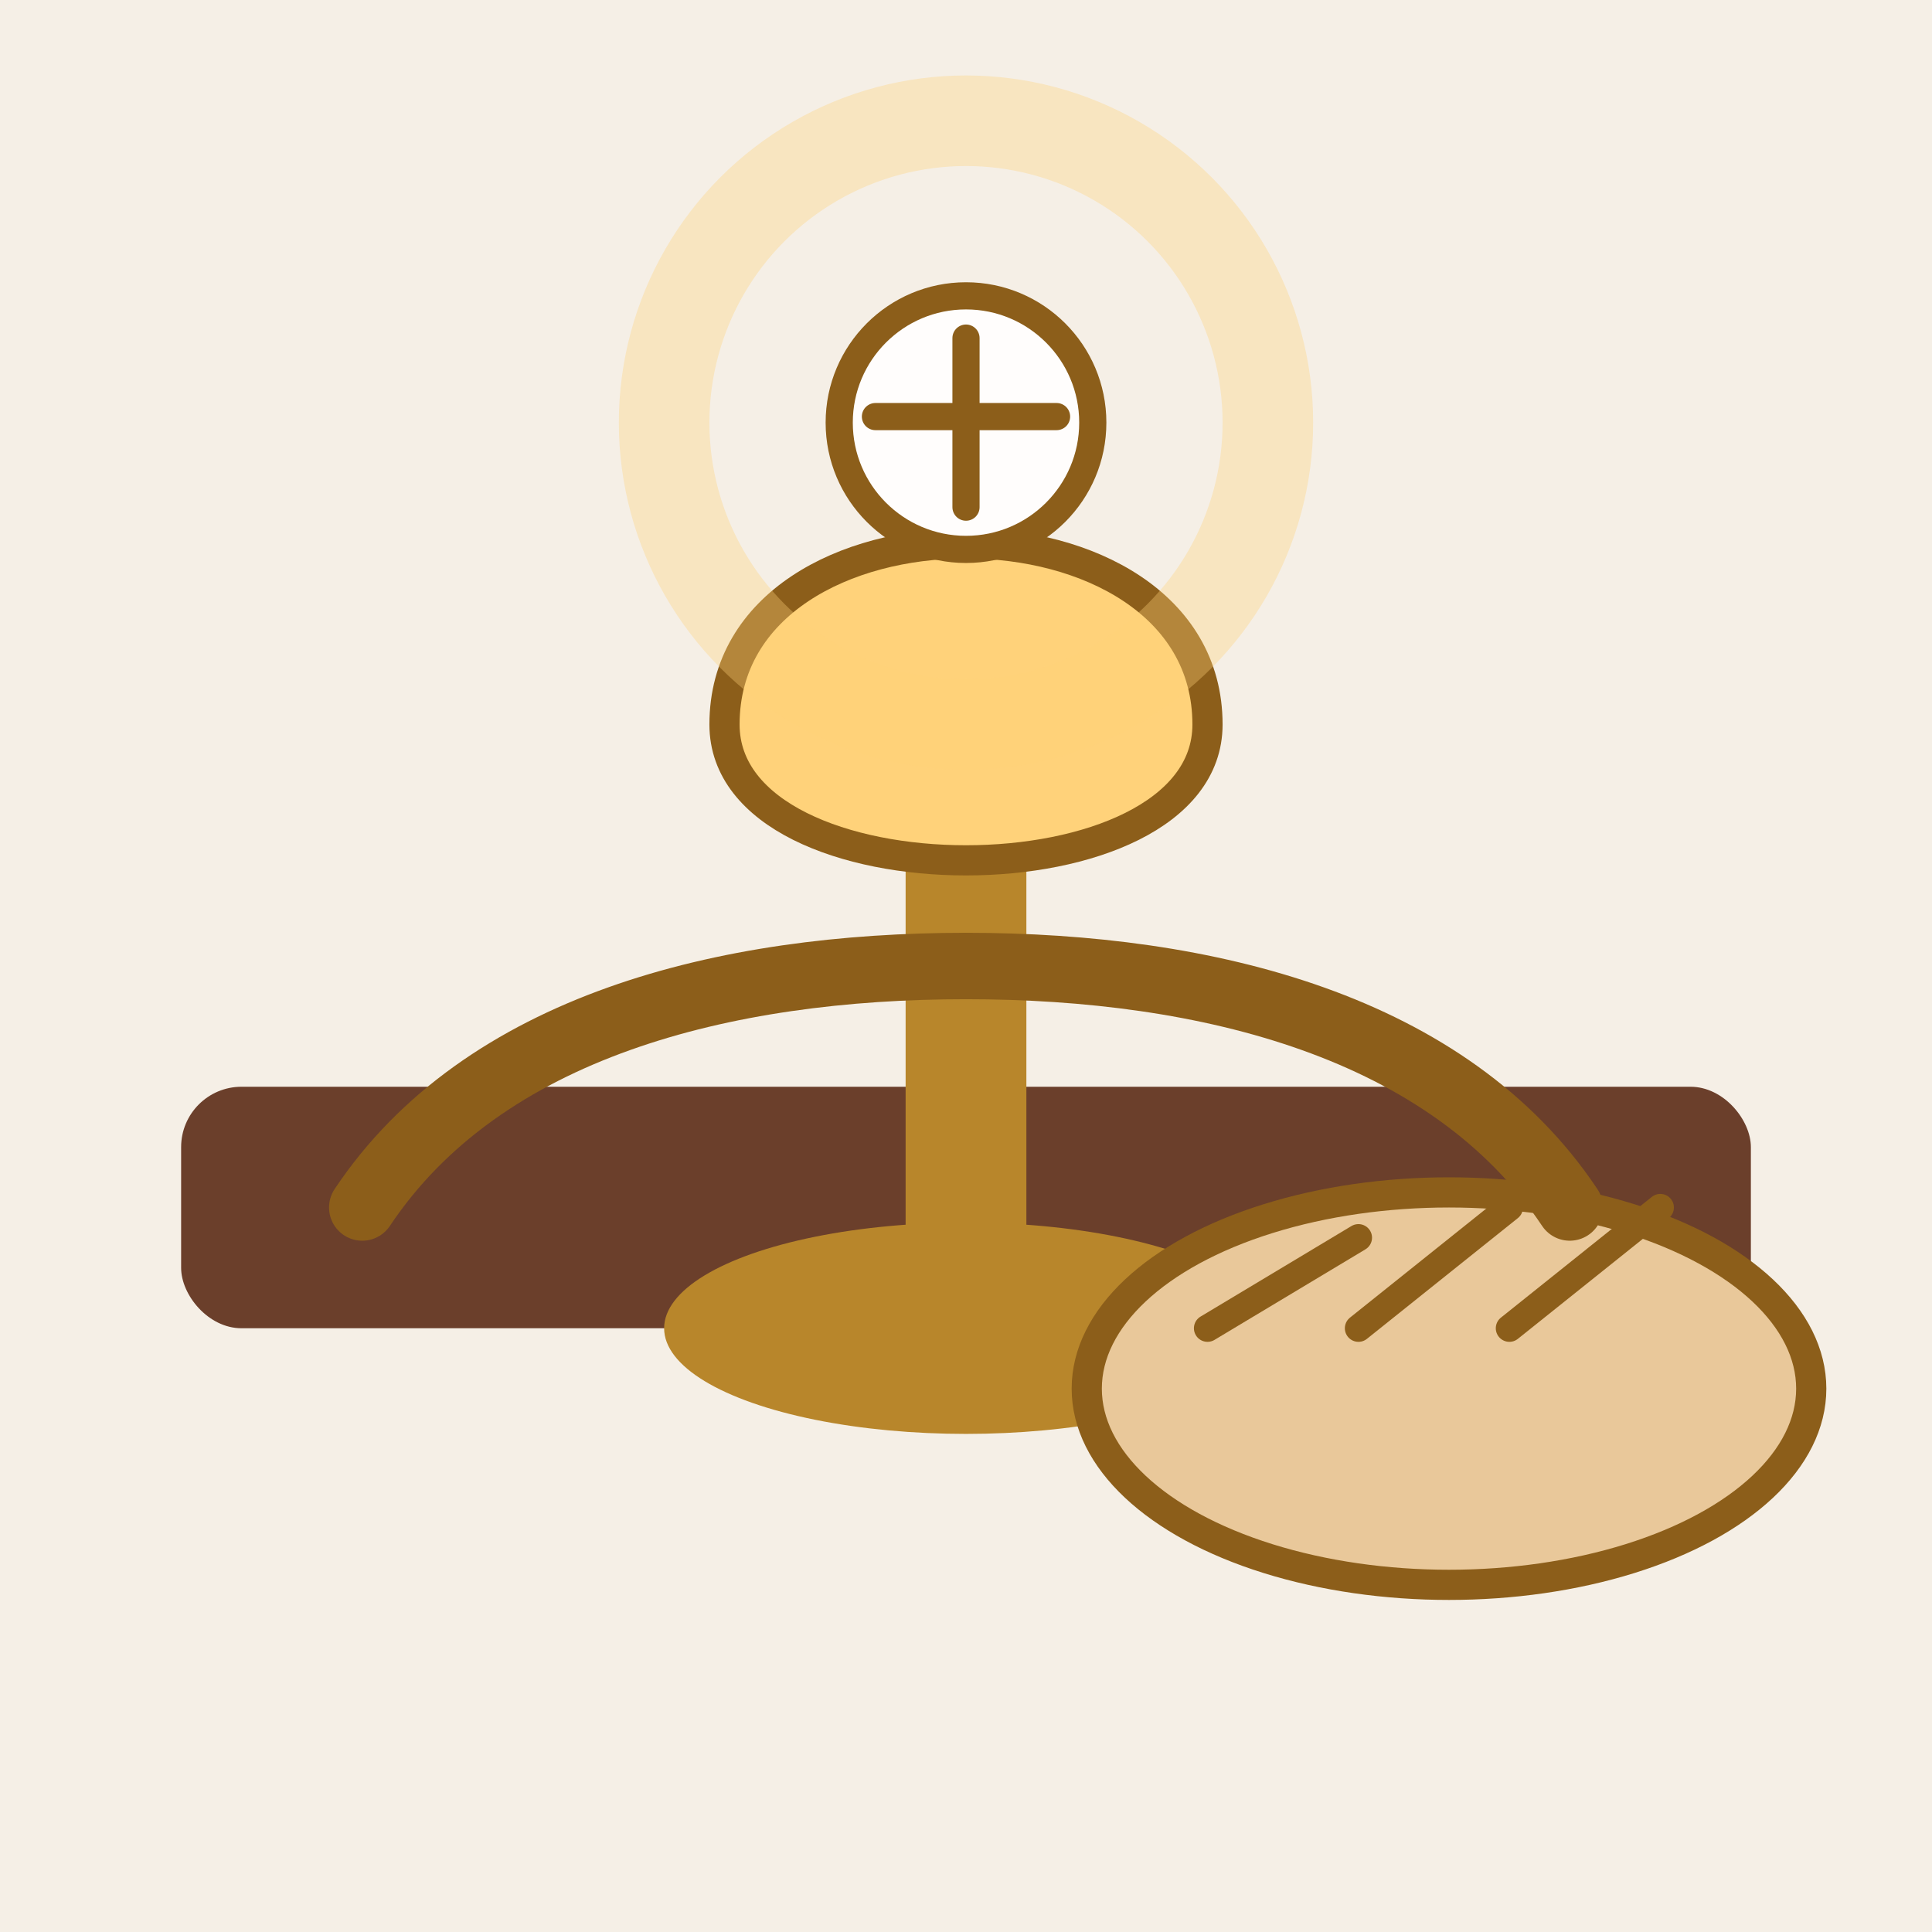<svg xmlns="http://www.w3.org/2000/svg" viewBox="0 0 64 64">
  <!-- Palette: dark brown, gold, white, deep red -->
  <rect width="64" height="64" fill="#F5EFE6"/>
  <!-- Table (simple horizontal slab) -->
  <rect x="6" y="36" width="52" height="8" rx="2" fill="#6B3F2B"/>
  <!-- Chalice: stem and base -->
  <g transform="translate(18,6)">
    <!-- base -->
    <ellipse cx="14" cy="38" rx="10" ry="3.5" fill="#B8862B"/>
    <rect x="12" y="20" width="4" height="18" fill="#B8862B"/>
    <!-- bowl -->
    <path d="M6 18 C6 10,22 10,22 18 C22 24,6 24,6 18 Z" fill="#FFD27A" stroke="#8C5E1A" stroke-width="1"/>
    <!-- host (circle) above chalice -->
    <circle cx="14" cy="8" r="4.2" fill="#FFFDFC" stroke="#8C5E1A" stroke-width="0.9"/>
    <!-- subtle cross on host -->
    <path d="M14 5.2 L14 10.8 M11 7.8 L17 7.8" stroke="#8C5E1A" stroke-width="0.9" stroke-linecap="round"/>
  </g>
  <!-- Bread / loaf on the table -->
  <g transform="translate(36,24)">
    <ellipse cx="12" cy="22" rx="12" ry="6.5" fill="#E9C89A" stroke="#8C5E1A" stroke-width="1"/>
    <!-- simple slashes to indicate loaf -->
    <path d="M4 20 L9 17 M9 20 L14 16 M14 20 L19 16" stroke="#8C5E1A" stroke-width="0.9" stroke-linecap="round"/>
  </g>
  <!-- Two stylized hands offering/around (simplified arcs) -->
  <path d="M12 40 C16 34,24 32,32 32" fill="none" stroke="#8C5E1A" stroke-width="2.2" stroke-linecap="round"/>
  <path d="M52 40 C48 34,40 32,32 32" fill="none" stroke="#8C5E1A" stroke-width="2.2" stroke-linecap="round"/>
  <!-- Small halo glow behind host to emphasize institution -->
  <circle cx="32" cy="14" r="10" fill="none" stroke="#FFD27A" stroke-width="3" opacity="0.35"/>
</svg>